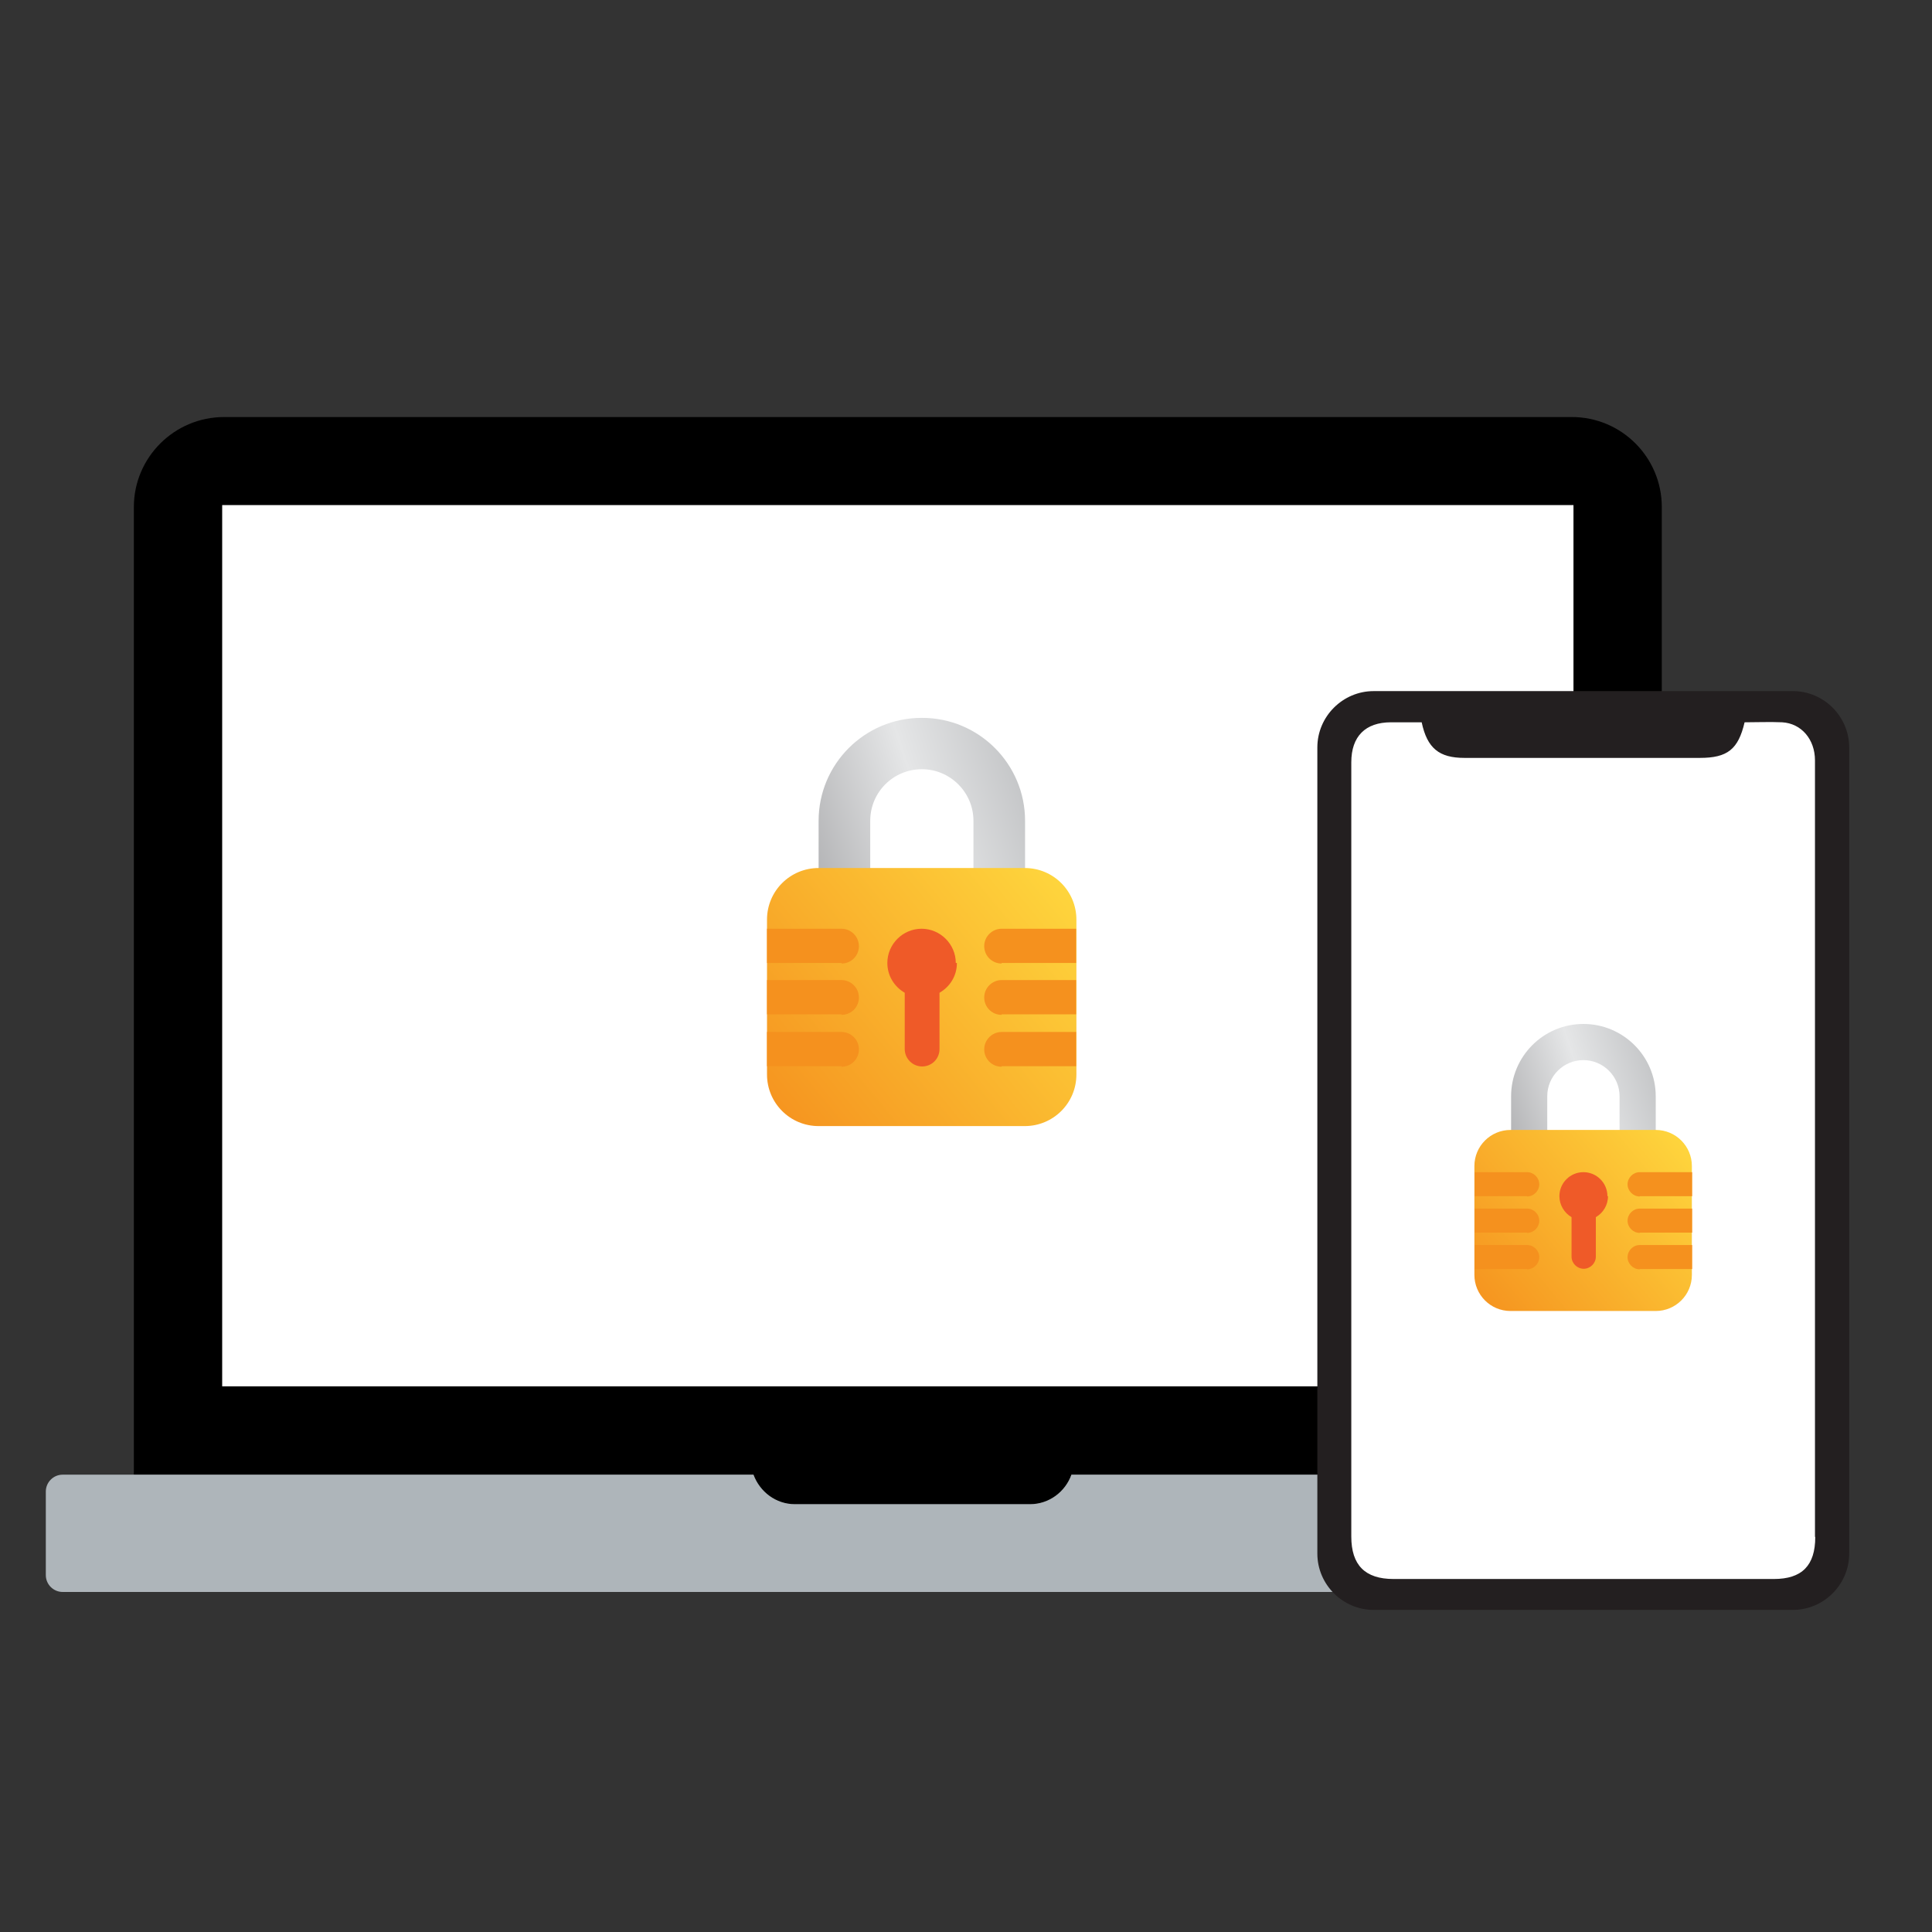 <?xml version="1.0" encoding="UTF-8"?><svg id="Layer_1" xmlns="http://www.w3.org/2000/svg" xmlns:xlink="http://www.w3.org/1999/xlink" viewBox="0 0 70 70"><rect x="0" y="0" width="70" height="70" fill="#333333" stroke="none"/><defs><style>.cls-1{fill:url(#linear-gradient);}.cls-2{fill:#f5911e;}.cls-3{fill:#fff;}.cls-4{fill:#ef5a28;}.cls-5{fill:#aeb5ba;}.cls-6{fill:#231f20;}.cls-7{fill:url(#linear-gradient-3);}.cls-8{fill:url(#linear-gradient-4);}.cls-9{fill:url(#linear-gradient-2);}</style><linearGradient id="linear-gradient" x1="22.24" y1="307.2" x2="46.31" y2="314.93" gradientTransform="translate(0 340.72) scale(1 -1)" gradientUnits="userSpaceOnUse"><stop offset=".12" stop-color="#808083"/><stop offset=".47" stop-color="#e5e6e7"/><stop offset=".86" stop-color="#919396"/></linearGradient><linearGradient id="linear-gradient-2" x1="40.6" y1="310.58" x2="23.79" y2="296.63" gradientTransform="translate(0 340.72) scale(1 -1)" gradientUnits="userSpaceOnUse"><stop offset=".06" stop-color="#ffdc40"/><stop offset=".77" stop-color="#f5911e"/></linearGradient><linearGradient id="linear-gradient-3" x1="49.53" y1="298.34" x2="66.46" y2="303.78" xlink:href="#linear-gradient"/><linearGradient id="linear-gradient-4" x1="62.44" y1="300.71" x2="50.61" y2="290.9" xlink:href="#linear-gradient-2"/></defs><g><path d="m27.3,53.43c.22.62.81,1.07,1.5,1.07h8.52c.69,0,1.28-.45,1.5-1.07h21.39V18.37c0-1.8-1.46-3.26-3.26-3.26H8.12c-1.8,0-3.27,1.46-3.27,3.26v35.06h22.45Z"/><rect class="cls-3" x="8.05" y="18.3" width="48.96" height="31.93"/><path class="cls-5" d="m38.82,53.43c-.22.62-.81,1.07-1.5,1.07h-8.52c-.69,0-1.27-.45-1.5-1.07H2.27c-.34,0-.61.28-.61.61v3.03c0,.34.28.61.61.61h60.51c.34,0,.61-.28.61-.61v-3.03c0-.34-.28-.61-.61-.61h-23.96Z"/></g><g><path class="cls-6" d="m64.96,25.04h-15.19c-1.12,0-2.04.92-2.04,2.04v29.21c0,1.12.92,2.04,2.04,2.04h15.19c1.12,0,2.04-.92,2.04-2.04v-29.21c0-1.12-.92-2.04-2.04-2.04Z"/><path class="cls-3" d="m65.77,55.69c0,1.03-.48,1.52-1.5,1.52-4.59,0-9.19,0-13.78,0-1.03,0-1.53-.5-1.53-1.54,0-9.35,0-18.7,0-28.05,0-.94.51-1.45,1.44-1.45.36,0,.73,0,1.11,0,.2.94.63,1.29,1.55,1.29,2.84,0,5.69,0,8.53,0,1,0,1.39-.31,1.62-1.29.45,0,.91-.02,1.36,0,.7.04,1.19.62,1.19,1.38,0,2.32,0,4.63,0,6.95,0,7.06,0,14.12,0,21.18Z"/></g><g><path class="cls-1" d="m33.39,26.01c-2.06,0-3.73,1.67-3.73,3.73v3.12h1.87v-3.12c0-1.04.84-1.87,1.87-1.87s1.87.84,1.87,1.87v3.12h1.87v-3.12c0-2.06-1.67-3.73-3.73-3.73Z"/><path class="cls-9" d="m37.13,40.8h-7.47c-1.04,0-1.87-.84-1.87-1.87v-5.61c0-1.04.84-1.87,1.87-1.87h7.47c1.04,0,1.87.84,1.87,1.87v5.61c0,1.04-.84,1.87-1.87,1.87Z"/><path class="cls-4" d="m34.63,34.89c0-.68-.56-1.24-1.24-1.24s-1.24.56-1.24,1.24c0,.46.25.86.63,1.08v2.04c0,.34.28.63.63.63s.63-.28.63-.63v-2.04c.38-.22.63-.61.63-1.08h-.02Z"/><path class="cls-2" d="m30.49,34.89h-2.7v-1.24h2.7c.34,0,.63.28.63.63s-.28.63-.63.63h0Z"/><path class="cls-2" d="m30.49,38.63h-2.7v-1.24h2.7c.34,0,.63.28.63.63s-.28.63-.63.63h0Z"/><path class="cls-2" d="m30.49,36.75h-2.7v-1.24h2.7c.34,0,.63.28.63.63s-.28.63-.63.63h0Z"/><path class="cls-2" d="m36.29,34.89h2.7v-1.24h-2.7c-.34,0-.63.28-.63.63s.28.63.63.63h0Z"/><path class="cls-2" d="m36.29,38.63h2.7v-1.24h-2.7c-.34,0-.63.28-.63.63s.28.63.63.63h0Z"/><path class="cls-2" d="m36.29,36.75h2.7v-1.24h-2.7c-.34,0-.63.28-.63.63s.28.63.63.63h0Z"/></g><g><path class="cls-7" d="m57.37,37.1c-1.45,0-2.62,1.18-2.62,2.62v2.19h1.31v-2.19c0-.73.59-1.31,1.31-1.31s1.31.59,1.31,1.31v2.19h1.31v-2.19c0-1.45-1.18-2.62-2.62-2.62Z"/><path class="cls-8" d="m59.99,47.5h-5.26c-.73,0-1.31-.59-1.31-1.31v-3.94c0-.73.59-1.31,1.31-1.31h5.26c.73,0,1.31.59,1.31,1.31v3.94c0,.73-.59,1.31-1.31,1.31Z"/><path class="cls-4" d="m58.24,43.34c0-.48-.39-.87-.87-.87s-.87.39-.87.87c0,.32.18.61.44.76v1.43c0,.24.2.44.44.44s.44-.2.44-.44v-1.43c.26-.15.44-.43.44-.76h-.02Z"/><path class="cls-2" d="m55.33,43.34h-1.9v-.87h1.9c.24,0,.44.2.44.44s-.2.44-.44.44h0Z"/><path class="cls-2" d="m55.33,45.98h-1.9v-.87h1.9c.24,0,.44.2.44.44s-.2.44-.44.44h0Z"/><path class="cls-2" d="m55.33,44.66h-1.9v-.87h1.9c.24,0,.44.2.44.44s-.2.44-.44.44h0Z"/><path class="cls-2" d="m59.41,43.34h1.9v-.87h-1.9c-.24,0-.44.2-.44.44s.2.44.44.44h0Z"/><path class="cls-2" d="m59.41,45.98h1.9v-.87h-1.9c-.24,0-.44.2-.44.44s.2.44.44.44h0Z"/><path class="cls-2" d="m59.41,44.66h1.9v-.87h-1.9c-.24,0-.44.2-.44.44s.2.44.44.44h0Z"/></g></svg>